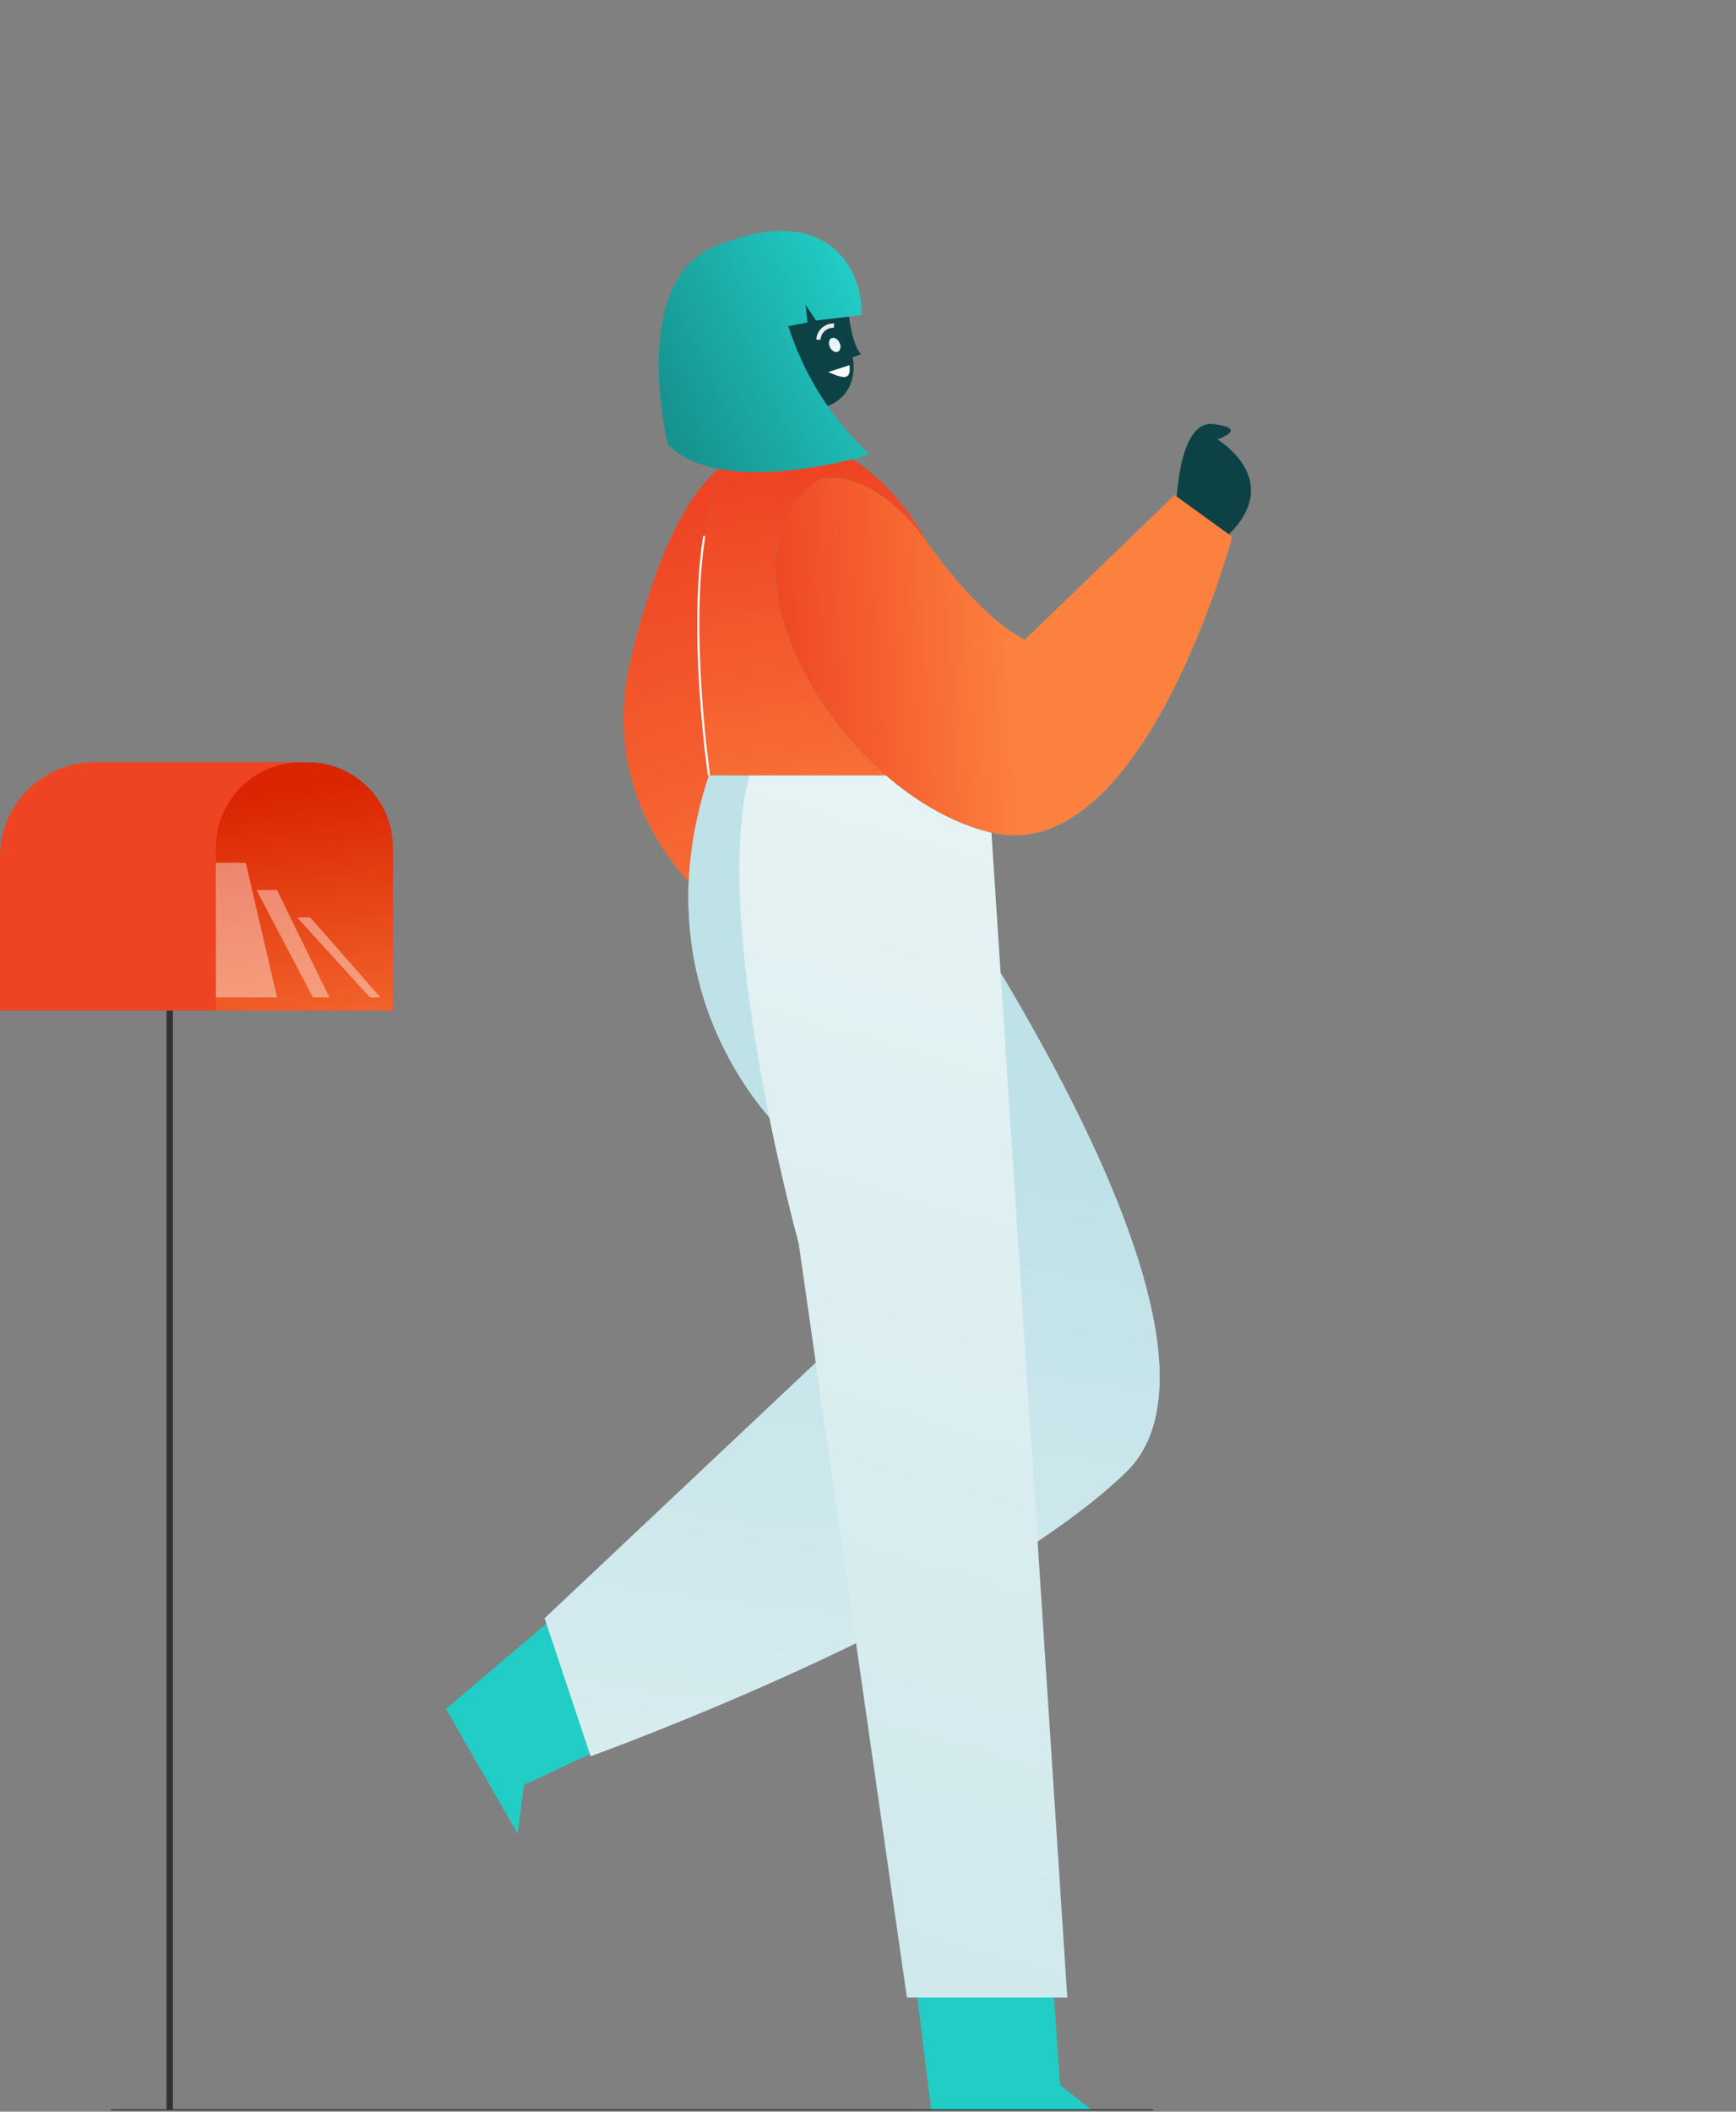 <svg width="296" height="360" viewBox="0 0 296 360" fill="none" xmlns="http://www.w3.org/2000/svg">
<rect x="0" y="0" width="296" height="360" fill="#808080" stroke="none"/>
<g clip-path="url(#clip0_3335_41774)">
<path d="M28.938 359.633L28.938 172.145" stroke="#333333" stroke-width="1.092"/>
<path d="M16.117 129.949H50.864C59.763 129.949 66.981 137.168 66.981 146.067V172.293H0V146.067C0 137.168 7.219 129.949 16.117 129.949Z" fill="#EE4424"/>
<path d="M51.33 129.949H52.465C60.485 129.949 66.993 136.457 66.993 144.478V172.293H36.816V144.478C36.816 136.457 43.324 129.949 51.345 129.949H51.33Z" fill="url(#paint0_linear_3335_41774)"/>
<path opacity="0.4" d="M36.809 147.096H41.909L47.236 170.023H36.809V147.096Z" fill="white"/>
<path opacity="0.4" d="M43.723 151.727H47.234L56.147 170.023H53.348L43.723 151.727Z" fill="white"/>
<path opacity="0.4" d="M50.637 156.387H52.877L64.847 170.022H63.062L50.637 156.387Z" fill="white"/>
<path d="M125.037 78.602C125.037 78.602 115.179 80.505 107.574 112.246C101.053 139.465 122.092 154.647 122.092 154.647L135.457 145.429L125.037 78.602Z" fill="#2FAFB2"/>
<path d="M125.037 78.602C125.037 78.602 115.179 80.505 107.574 112.246C101.053 139.465 122.092 154.647 122.092 154.647L135.457 145.429L125.037 78.602Z" fill="url(#paint1_linear_3335_41774)"/>
<path d="M89.345 304.305L105.918 296.516L94.806 275.412L76.039 291.335L88.266 312.6L89.345 304.305Z" fill="#22CDC6"/>
<path d="M148.457 132.176H120.887C108.342 170.06 133.483 192.924 133.483 192.924L143.733 227.951L92.875 275.882L100.71 299.387C100.71 299.387 166.155 275.882 191.964 250.995C217.773 226.107 148.457 132.176 148.457 132.176Z" fill="#BFE2E8"/>
<path d="M148.457 132.176H120.887C108.342 170.06 133.483 192.924 133.483 192.924L143.733 227.951L92.875 275.882L100.71 299.387C100.71 299.387 166.155 275.882 191.964 250.995C217.773 226.107 148.457 132.176 148.457 132.176Z" fill="url(#paint2_linear_3335_41774)"/>
<path d="M180.751 355.461L179.52 337.638L155.785 335.334L158.781 359.761H186.203L180.751 355.461Z" fill="#22CDC6"/>
<path d="M168.41 132.176L128.438 130.037C120.17 153.888 136.176 211.958 136.176 211.958L154.634 340.543H181.978L168.41 132.176Z" fill="url(#paint3_linear_3335_41774)"/>
<path d="M145.382 60.906L146.817 60.392C146.817 60.392 144.719 58.706 144.362 49.152C144.005 39.598 130.075 39.202 124.026 48.521C115.11 62.288 127.105 89.699 127.105 89.699L147.323 86.448C147.323 86.448 141.828 75.014 141.173 70.946C141.173 70.946 136.172 72.56 133.058 70.086C147.94 71.345 145.382 60.906 145.382 60.906Z" fill="#0C4245"/>
<path d="M139.543 57.913C139.618 56.514 140.813 55.442 142.211 55.517" stroke="#EBEBEB" stroke-width="0.728"/>
<ellipse cx="0.91" cy="1.274" rx="0.91" ry="1.274" transform="matrix(-0.902 0.431 0.431 0.902 142.598 57.264)" fill="#E6F7F6"/>
<path d="M144.87 62.253C144.87 63.163 145.013 64.073 144.113 64.264C143.318 64.432 141.231 63.425 141.231 63.425" fill="#FAFAFA"/>
<path d="M18.926 359.762H196.619" stroke="#333333" stroke-width="0.364"/>
<path d="M130.154 75.182C112.95 77.947 120.886 132.174 120.886 132.174H168.407C165.338 90.391 147.364 72.417 130.154 75.182Z" fill="#2FAFB2"/>
<path d="M130.154 75.182C112.95 77.947 120.886 132.174 120.886 132.174H168.407C165.338 90.391 147.364 72.417 130.154 75.182Z" fill="url(#paint4_linear_3335_41774)"/>
<path d="M134.421 55.618C136.921 63.42 141.234 70.499 146.982 76.237L148.266 77.506C148.266 77.506 123.119 85.279 113.9 75.766C113.9 75.766 107.084 48.375 121.726 42.113C140.861 33.947 147.165 45.817 146.909 53.729L139.146 54.638L137.353 51.98L137.679 54.983" fill="url(#paint5_linear_3335_41774)"/>
<path d="M207.563 74.907C207.563 74.907 213.094 73.063 206.927 72.289C200.761 71.515 200.562 86.461 200.562 86.461L209.236 91.378C219.283 81.852 207.563 74.907 207.563 74.907V74.907Z" fill="#0C4245"/>
<path d="M139.735 81.695C139.735 81.695 148.224 78.824 158.267 92.706C168.309 106.587 174.762 109.044 174.762 109.044L200.262 84.4L210.097 91.53C210.097 91.53 194.981 148.126 169.047 141.95C143.113 135.775 119.765 95.521 139.735 81.695Z" fill="#2FAFB2"/>
<path d="M139.735 81.695C139.735 81.695 148.224 78.824 158.267 92.706C168.309 106.587 174.762 109.044 174.762 109.044L200.262 84.4L210.097 91.53C210.097 91.53 194.981 148.126 169.047 141.95C143.113 135.775 119.765 95.521 139.735 81.695Z" fill="url(#paint6_linear_3335_41774)"/>
<path d="M120.077 91.373C117.391 108.255 120.889 132.175 120.889 132.175" stroke="white" stroke-width="0.364"/>
</g>
<defs>
<linearGradient id="paint0_linear_3335_41774" x1="36.781" y1="136.442" x2="44.615" y2="194.234" gradientUnits="userSpaceOnUse">
<stop stop-color="#DA2402"/>
<stop offset="1" stop-color="#FD813E"/>
</linearGradient>
<linearGradient id="paint1_linear_3335_41774" x1="106.286" y1="90.262" x2="137.821" y2="181.471" gradientUnits="userSpaceOnUse">
<stop stop-color="#EE4424"/>
<stop offset="1" stop-color="#FD813E"/>
</linearGradient>
<linearGradient id="paint2_linear_3335_41774" x1="64.957" y1="364.147" x2="87.097" y2="189.358" gradientUnits="userSpaceOnUse">
<stop stop-color="#E7F3F4"/>
<stop offset="1" stop-color="#BFE2E8"/>
</linearGradient>
<linearGradient id="paint3_linear_3335_41774" x1="154.022" y1="130.037" x2="56.548" y2="457.481" gradientUnits="userSpaceOnUse">
<stop stop-color="#E7F3F4"/>
<stop offset="1" stop-color="#BFE2E8"/>
</linearGradient>
<linearGradient id="paint4_linear_3335_41774" x1="119" y1="83.687" x2="130.549" y2="158.811" gradientUnits="userSpaceOnUse">
<stop stop-color="#EE4424"/>
<stop offset="1" stop-color="#FD813E"/>
</linearGradient>
<linearGradient id="paint5_linear_3335_41774" x1="63.518" y1="94.126" x2="148.768" y2="51.891" gradientUnits="userSpaceOnUse">
<stop stop-color="#064246"/>
<stop offset="1" stop-color="#22CDC6"/>
</linearGradient>
<linearGradient id="paint6_linear_3335_41774" x1="137.409" y1="231.869" x2="181.078" y2="229.422" gradientUnits="userSpaceOnUse">
<stop stop-color="#EE4424"/>
<stop offset="0.965" stop-color="#FD813E"/>
</linearGradient>
<clipPath id="clip0_3335_41774">
<rect width="295.64" height="359.762" fill="white"/>
</clipPath>
</defs>
</svg>
